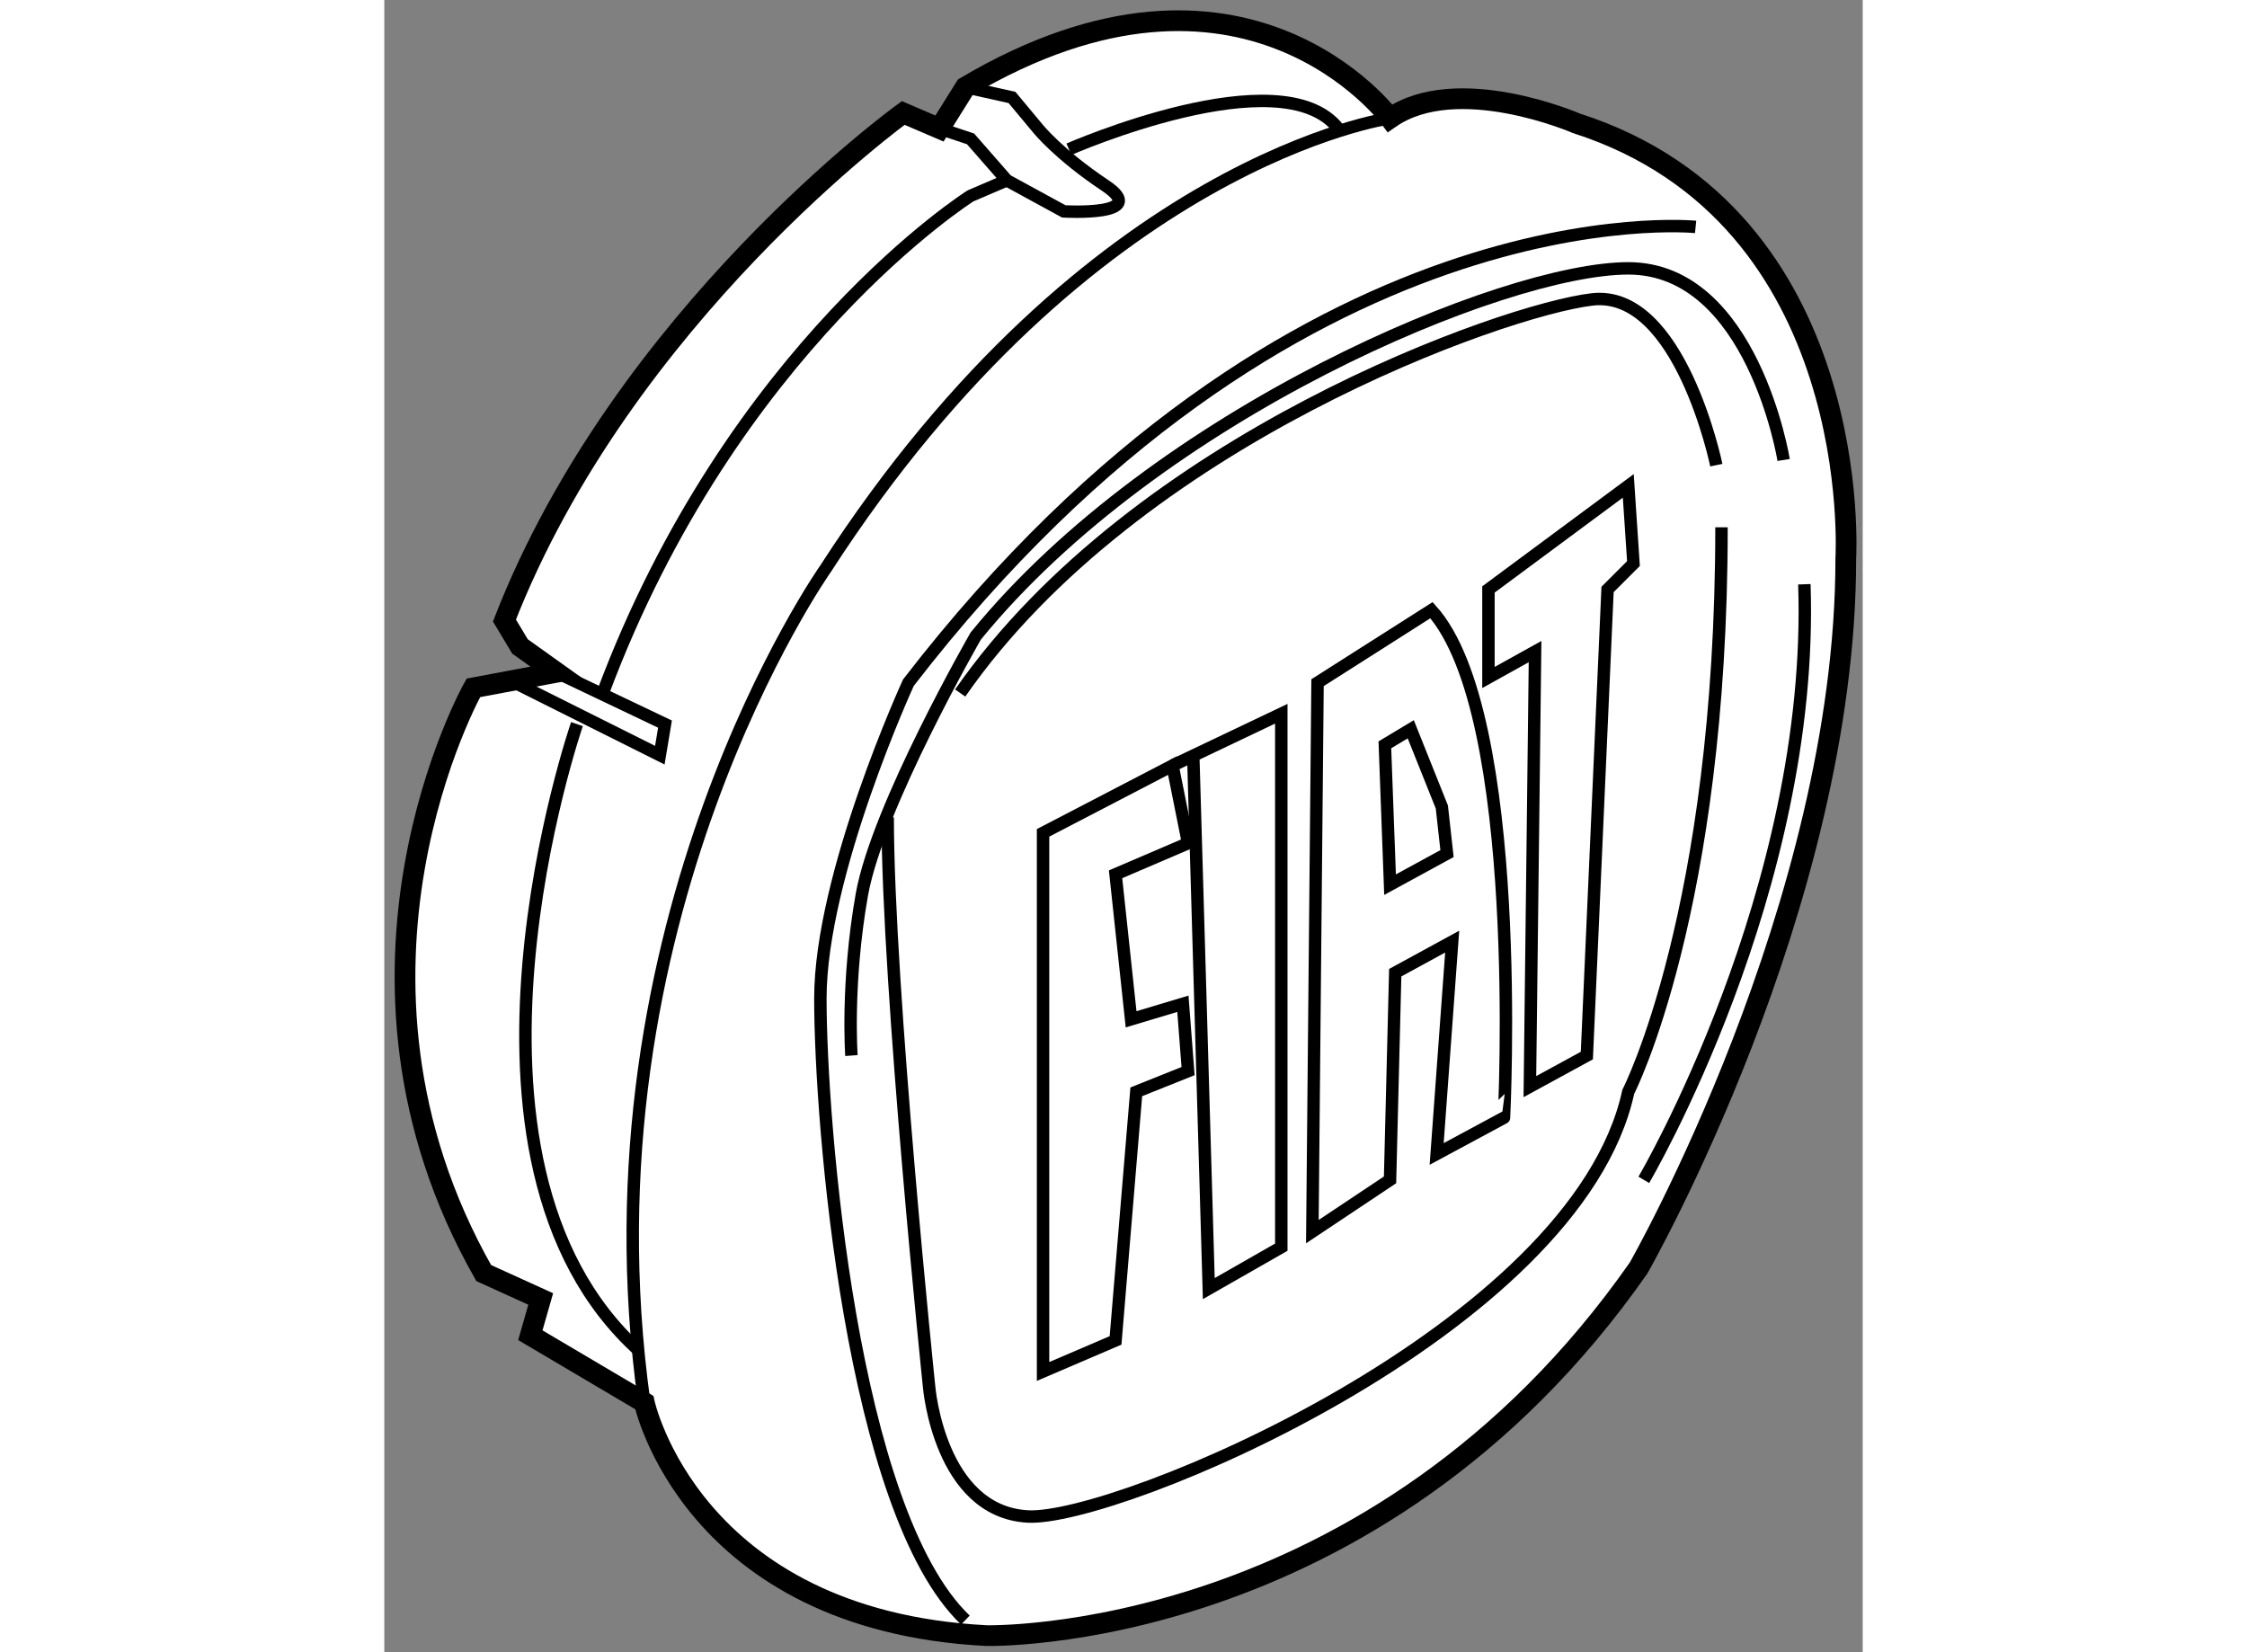 <?xml version="1.0" encoding="utf-8"?>
<!-- Generator: Adobe Illustrator 15.1.0, SVG Export Plug-In . SVG Version: 6.00 Build 0)  -->
<!DOCTYPE svg PUBLIC "-//W3C//DTD SVG 1.1//EN" "http://www.w3.org/Graphics/SVG/1.1/DTD/svg11.dtd">
<svg version="1.1" xmlns="http://www.w3.org/2000/svg" xmlns:xlink="http://www.w3.org/1999/xlink" x="0px" y="0px" width="244.8px"
	 height="180px" viewBox="116.667 100.322 35.683 39.878" enable-background="new 0 0 244.8 180" xml:space="preserve">
	
<rect x="116.667" y="100.322" width="35.683" height="39.878" fill="#808080" stroke="none"/>
	
<g><path fill="#FFFFFF" stroke="#000000" stroke-width="0.5" d="M140.942,103.174c0,0-3.5-4.75-10.25-0.75l-0.625,1l-0.875-0.375
			c0,0-6.75,4.875-9.625,12.25l0.375,0.625l0.875,0.625l-2,0.375c0,0-3.875,6.875,0.25,14.125l1.375,0.625l-0.25,0.875l2.75,1.625
			c0,0,1.125,5.25,8.25,5.625c0,0,9.375,0.25,15.75-8.875c0,0,5-8.75,5-17.125c0,0,0.5-8.25-6.5-10.5
			C145.442,103.299,142.567,102.049,140.942,103.174z"></path><path fill="none" stroke="#000000" stroke-width="0.3" d="M140.942,103.174c0,0-7.25,1-13.625,10.875c0,0-6,8.5-4.375,20.125"></path><polyline fill="none" stroke="#000000" stroke-width="0.3" points="119.567,116.674 123.317,118.549 123.442,117.799 
			120.817,116.549 		"></polyline><path fill="none" stroke="#000000" stroke-width="0.3" d="M130.067,103.424l0.75,0.25l0.875,1l1.375,0.75c0,0,2.125,0.125,1-0.625
			s-1.625-1.375-1.625-1.375l-0.625-0.75l-1.125-0.25"></path><path fill="none" stroke="#000000" stroke-width="0.3" d="M131.692,104.674l-0.875,0.375c0,0-5.75,3.625-8.875,12"></path><path fill="none" stroke="#000000" stroke-width="0.3" d="M121.317,117.799c0,0-3.625,10.5,1.5,15.125"></path><path fill="none" stroke="#000000" stroke-width="0.3" d="M133.192,103.924c0,0,5.125-2.25,6.5-0.5"></path><path fill="none" stroke="#000000" stroke-width="0.3" d="M148.317,105.799c0,0-9.75-1-19,11c0,0-2.125,4.625-2.125,7.625
			s0.75,12.375,3.5,15"></path><path fill="none" stroke="#000000" stroke-width="0.3" d="M147.067,128.799c0,0,4.125-7,3.875-14.375"></path><path fill="none" stroke="#000000" stroke-width="0.3" d="M150.442,111.424c0,0-0.75-4.625-3.75-4.625s-11.375,3.5-15.75,8.875
			c0,0-2.375,4.125-2.75,6.25s-0.25,3.875-0.25,3.875"></path><path fill="none" stroke="#000000" stroke-width="0.3" d="M148.817,111.549c0,0-0.875-4.25-3-4s-11,3.375-15.25,9.5"></path><path fill="none" stroke="#000000" stroke-width="0.3" d="M128.817,120.049c0,4.125,1,13.75,1,13.75s0.25,3,2.375,3.125
			s13.25-4.5,14.5-10.25c0,0,2.25-4.375,2.25-13.625"></path><polygon fill="none" stroke="#000000" stroke-width="0.3" points="135.692,118.799 132.567,120.424 132.567,133.424 
			134.317,132.674 134.817,126.674 136.067,126.174 135.942,124.549 134.692,124.924 134.317,121.424 136.067,120.674 		"></polygon><polyline fill="none" stroke="#000000" stroke-width="0.3" points="136.192,118.549 136.567,131.424 138.317,130.424 
			138.317,117.549 135.692,118.799 		"></polyline><path fill="none" stroke="#000000" stroke-width="0.3" d="M141.942,115.049l-2.75,1.75l-0.125,13.25l1.875-1.25l0.125-5
			l1.375-0.75l-0.375,5.125l1.625-0.875C143.692,127.299,144.192,117.549,141.942,115.049z"></path><polygon fill="none" stroke="#000000" stroke-width="0.3" points="142.192,119.799 141.442,117.924 140.817,118.299 
			140.942,121.674 142.317,120.924 		"></polygon><polygon fill="none" stroke="#000000" stroke-width="0.3" points="143.317,114.549 143.317,116.674 144.442,116.049 
			144.317,126.549 145.692,125.799 146.192,114.549 146.817,113.924 146.692,112.049 		"></polygon></g>


</svg>
